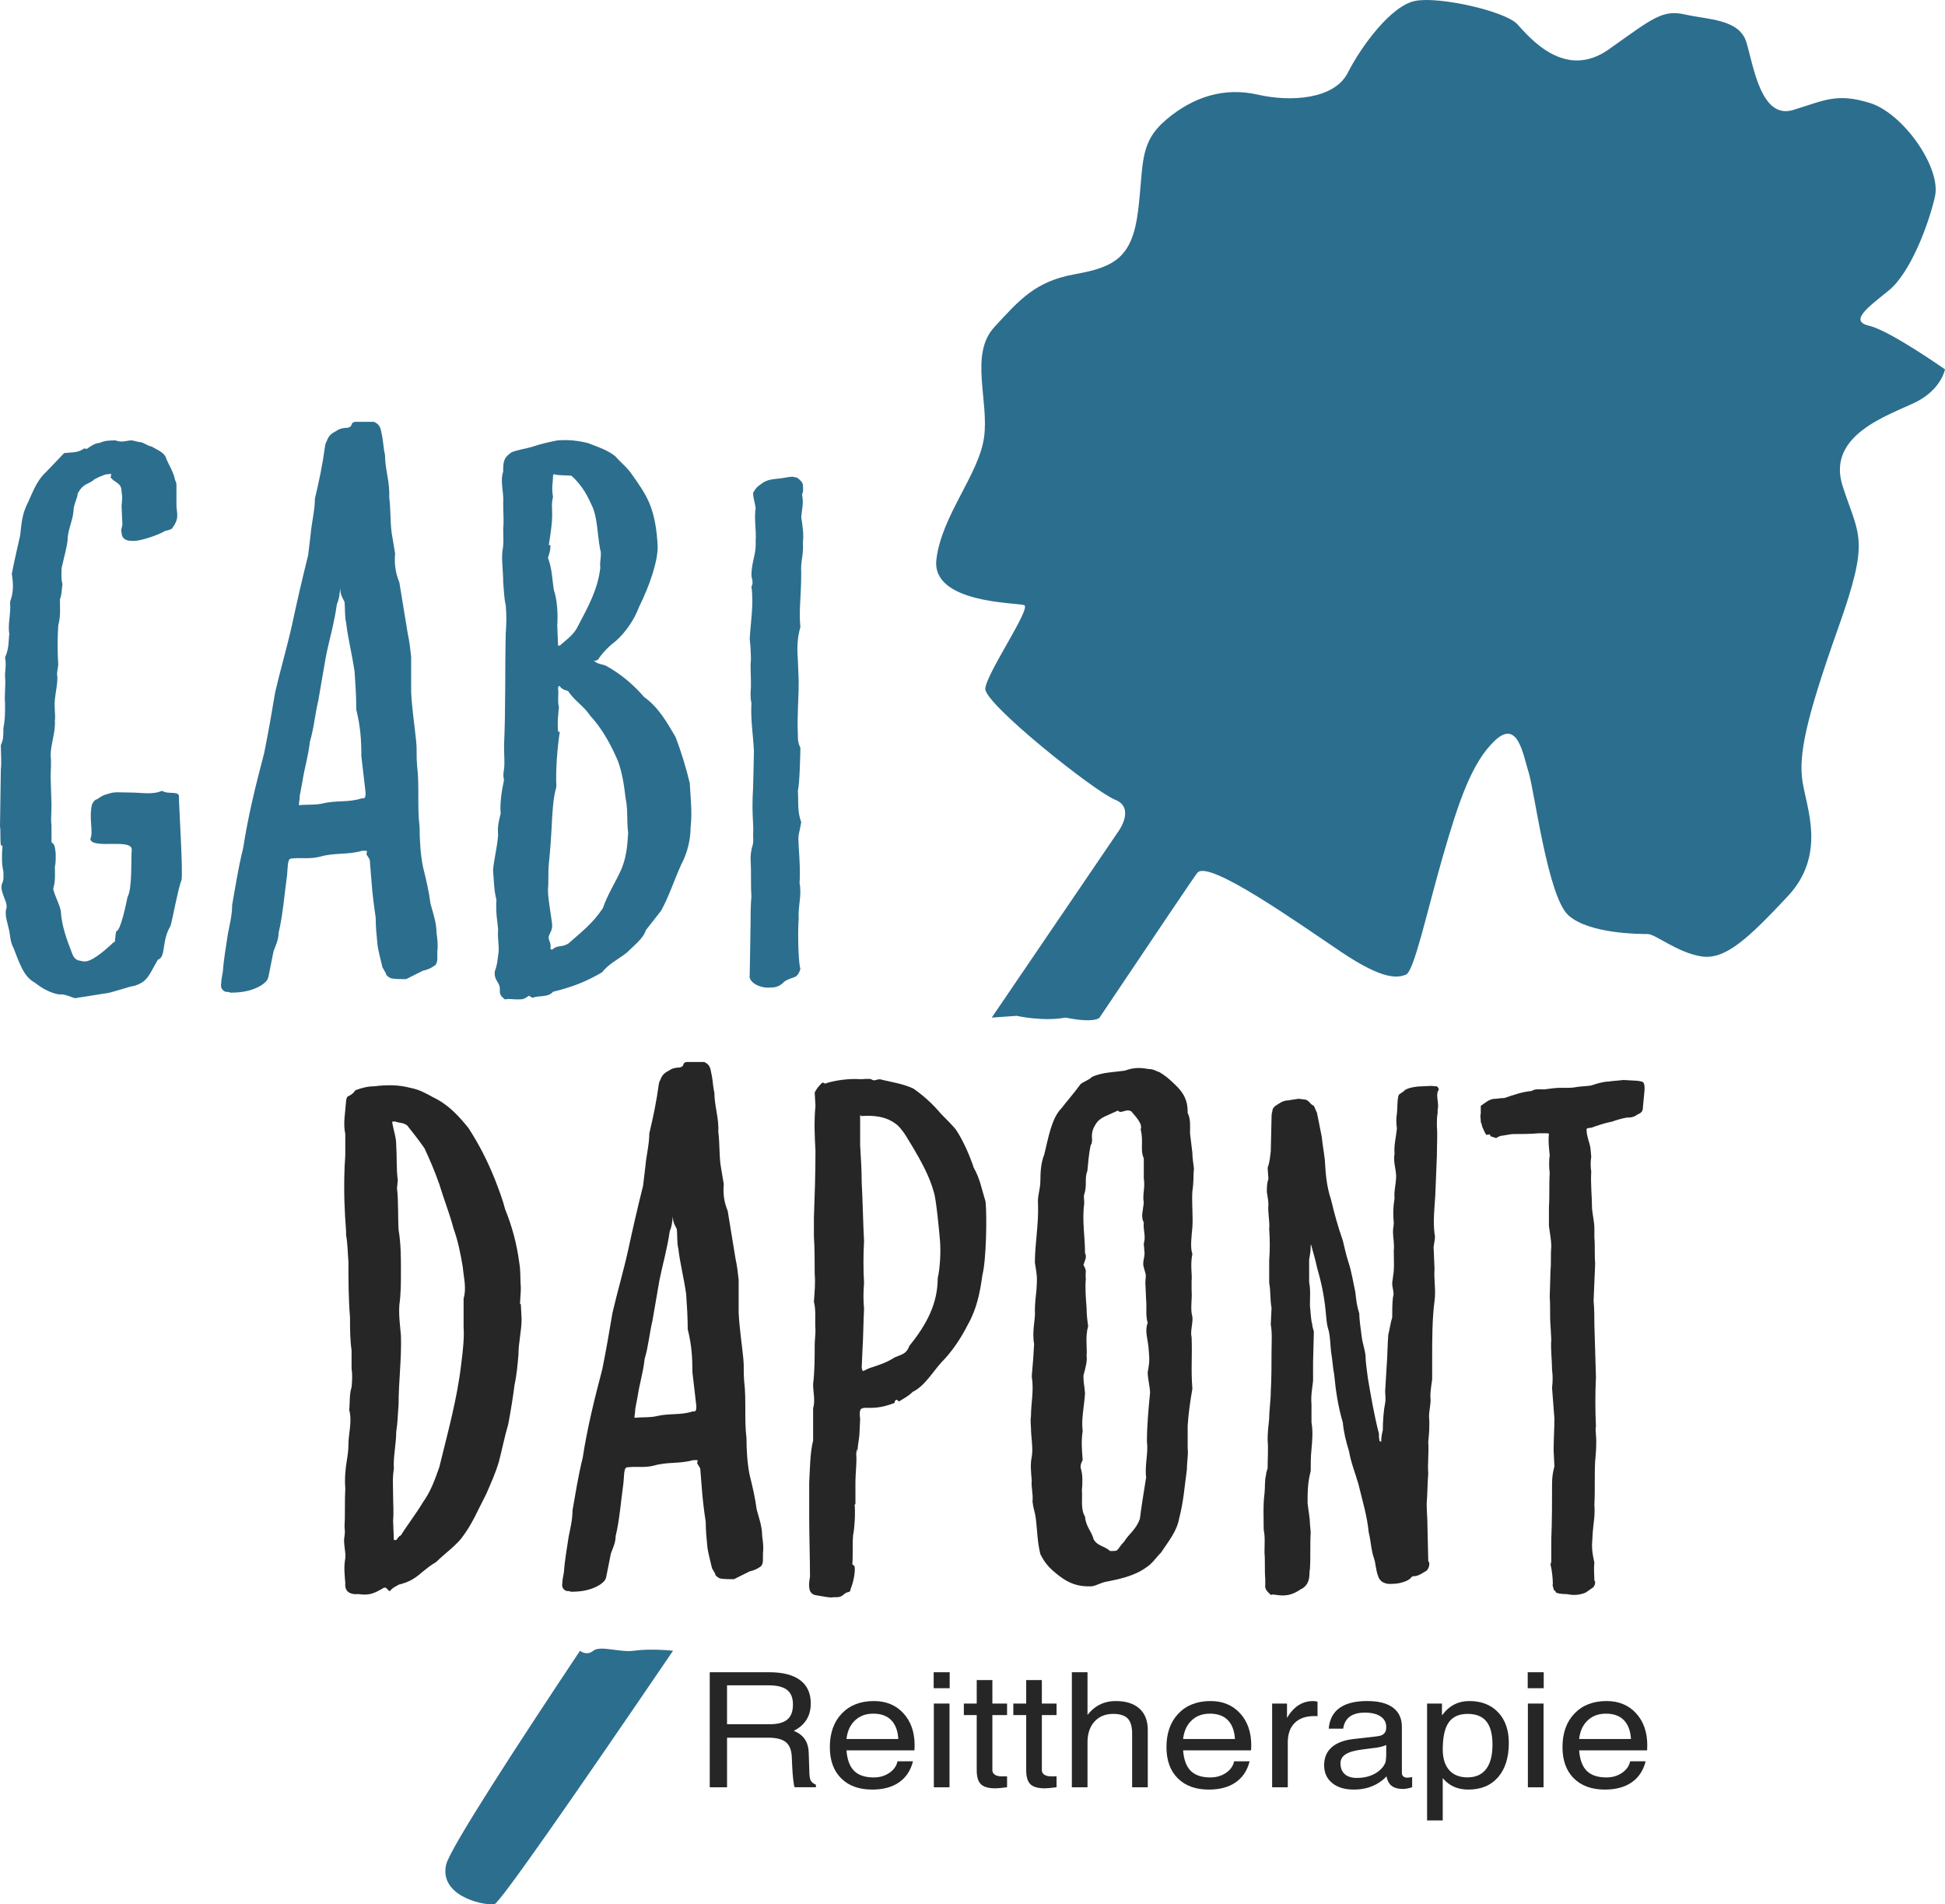 <?xml version="1.0" encoding="utf-8"?>
<!-- Generator: Adobe Illustrator 16.0.4, SVG Export Plug-In . SVG Version: 6.00 Build 0)  -->
<!DOCTYPE svg PUBLIC "-//W3C//DTD SVG 1.1//EN" "http://www.w3.org/Graphics/SVG/1.1/DTD/svg11.dtd">
<svg version="1.1" id="Ebene_1" xmlns="http://www.w3.org/2000/svg" xmlns:xlink="http://www.w3.org/1999/xlink" x="0px" y="0px"
	 width="279.742px" height="273.866px" viewBox="0 0 279.742 273.866" enable-background="new 0 0 279.742 273.866"
	 xml:space="preserve">
<g>
	<path fill="#252625" d="M102.079,240.482h1.238h7.317c1.951,0,3.436,0.382,4.452,1.143c1.018,0.762,1.526,1.879,1.526,3.35
		c0,1.448-0.529,2.581-1.589,3.399c-0.267,0.202-0.555,0.383-0.862,0.54l0.412,0.181c1.117,0.577,1.697,1.549,1.739,2.915l0.1,3.017
		c0.017,0.495,0.088,0.852,0.213,1.069s0.366,0.405,0.726,0.563v0.359h-3.061c-0.067-0.135-0.134-0.487-0.2-1.058
		s-0.116-1.204-0.149-1.902l-0.057-1.306c-0.033-1.028-0.312-1.762-0.837-2.201c-0.525-0.438-1.384-0.658-2.576-0.658h-5.903v7.137
		h-1.238h-1.251V240.482z M104.568,247.957h6.153c1.151,0,1.993-0.227,2.527-0.681c0.533-0.454,0.8-1.173,0.8-2.155
		c0-0.953-0.281-1.651-0.844-2.095c-0.563-0.442-1.453-0.664-2.671-0.664h-5.966V247.957z"/>
	<path fill="#252625" d="M125.444,257.356c-1.894,0-3.382-0.54-4.466-1.621c-1.084-1.08-1.626-2.573-1.626-4.479
		c0-2.026,0.573-3.638,1.72-4.835s2.688-1.796,4.622-1.796c1.751,0,3.164,0.586,4.24,1.757c1.075,1.17,1.613,2.709,1.613,4.615
		l-0.026,0.72h-9.775c0.091,1.201,0.396,2.116,0.912,2.747c0.633,0.766,1.633,1.148,3,1.148c0.858,0,1.608-0.218,2.25-0.653
		s1.034-0.99,1.176-1.666h2.226c-0.333,1.321-1,2.328-2.001,3.022C128.309,257.01,127.02,257.356,125.444,257.356z M129.201,250.085
		c-0.066-1.118-0.375-1.988-0.926-2.611c-0.608-0.69-1.501-1.036-2.677-1.036c-1.185,0-2.131,0.398-2.84,1.193
		c-0.559,0.623-0.896,1.44-1.013,2.454H129.201z"/>
	<path fill="#252625" d="M134.287,240.482h2.301v2.297h-2.301V240.482z M134.312,244.985h1.126h1.126v12.045h-1.126h-1.126V244.985z
		"/>
	<path fill="#252625" d="M144.843,257.019c-0.768,0.105-1.326,0.158-1.676,0.158c-0.984,0-1.679-0.195-2.083-0.586
		c-0.404-0.39-0.606-1.062-0.606-2.015v-7.936h-1.852v-1.655h1.852v-3.377h2.251v3.377h2.114v1.655h-2.114v7.936
		c0,0.271,0.119,0.484,0.356,0.642c0.238,0.158,0.557,0.236,0.957,0.236h0.801V257.019z"/>
	<path fill="#252625" d="M151.96,257.019c-0.768,0.105-1.326,0.158-1.676,0.158c-0.984,0-1.679-0.195-2.083-0.586
		c-0.404-0.39-0.606-1.062-0.606-2.015v-7.936h-1.852v-1.655h1.852v-3.377h2.251v3.377h2.114v1.655h-2.114v7.936
		c0,0.271,0.119,0.484,0.356,0.642c0.238,0.158,0.557,0.236,0.957,0.236h0.801V257.019z"/>
	<path fill="#252625" d="M154.16,240.482h1.126h1.126v6.136l0.388-0.45c0.976-1.028,2.197-1.543,3.664-1.543
		c1.477,0,2.614,0.36,3.415,1.081s1.201,1.745,1.201,3.073v8.251h-1.126h-1.126v-7.745c0-0.997-0.213-1.716-0.638-2.155
		c-0.426-0.438-1.117-0.658-2.076-0.658c-1.134,0-2.035,0.369-2.702,1.108s-1,1.739-1,3v6.45h-1.126h-1.126V240.482z"/>
	<path fill="#252625" d="M173.86,257.356c-1.894,0-3.382-0.54-4.466-1.621c-1.084-1.08-1.626-2.573-1.626-4.479
		c0-2.026,0.573-3.638,1.72-4.835s2.688-1.796,4.622-1.796c1.751,0,3.164,0.586,4.24,1.757c1.075,1.17,1.613,2.709,1.613,4.615
		l-0.026,0.72h-9.775c0.091,1.201,0.396,2.116,0.912,2.747c0.633,0.766,1.633,1.148,3,1.148c0.858,0,1.608-0.218,2.25-0.653
		s1.034-0.99,1.176-1.666h2.226c-0.333,1.321-1,2.328-2.001,3.022C176.725,257.01,175.436,257.356,173.86,257.356z M177.617,250.085
		c-0.066-1.118-0.375-1.988-0.926-2.611c-0.608-0.69-1.501-1.036-2.677-1.036c-1.185,0-2.131,0.398-2.84,1.193
		c-0.559,0.623-0.896,1.44-1.013,2.454H177.617z"/>
	<path fill="#252625" d="M182.966,244.985h1.062h1.076v2.061c0.191-0.323,0.396-0.615,0.612-0.878
		c0.851-1.028,1.897-1.543,3.14-1.543c0.208,0,0.421,0.034,0.638,0.102v2.071l-0.463-0.012c-1.217,0-2.157,0.329-2.82,0.985
		c-0.663,0.657-0.994,1.593-0.994,2.809v6.45h-1.126h-1.125V244.985z"/>
	<path fill="#252625" d="M194.71,257.356c-1.309,0-2.347-0.314-3.114-0.945c-0.768-0.63-1.15-1.482-1.15-2.556
		c0-1.08,0.36-1.939,1.082-2.577c0.721-0.638,1.773-1.036,3.158-1.193l3.063-0.349c0.251-0.023,0.488-0.061,0.713-0.113
		c0.292-0.067,0.518-0.202,0.676-0.405c0.158-0.202,0.237-0.457,0.237-0.766v-0.101c0-0.646-0.271-1.15-0.812-1.515
		c-0.542-0.363-1.297-0.546-2.264-0.546c-0.926,0-1.649,0.193-2.17,0.58c-0.521,0.387-0.836,0.962-0.944,1.728h-2.076
		c0.107-1.32,0.625-2.312,1.551-2.978c0.925-0.664,2.251-0.996,3.978-0.996c1.626,0,2.864,0.317,3.714,0.951
		c0.851,0.635,1.276,1.56,1.276,2.775v6.619c0,0.202,0.068,0.365,0.206,0.489s0.323,0.186,0.557,0.186
		c0.066,0,0.165-0.007,0.294-0.022c0.129-0.015,0.269-0.037,0.419-0.067v1.463c-0.217,0.075-0.446,0.136-0.688,0.181
		c-0.242,0.045-0.446,0.067-0.613,0.067c-0.851,0-1.468-0.21-1.851-0.63c-0.251-0.278-0.43-0.672-0.538-1.183
		c-0.167,0.188-0.358,0.368-0.575,0.541C197.712,256.902,196.336,257.356,194.71,257.356z M199.375,252.258v-1.307
		c-0.417,0.181-0.879,0.305-1.388,0.372l-2.063,0.27c-1.085,0.136-1.877,0.362-2.377,0.682s-0.75,0.752-0.75,1.3
		c0,0.676,0.204,1.195,0.612,1.56s0.988,0.546,1.738,0.546c1.185,0,2.185-0.289,3.002-0.867c0.559-0.405,0.93-0.862,1.113-1.373
		c0.033-0.098,0.059-0.251,0.075-0.462C199.363,252.761,199.375,252.521,199.375,252.258z"/>
	<path fill="#252625" d="M205.254,244.985h1.063h1.075v1.711l0.112-0.146c0.968-1.283,2.239-1.925,3.815-1.925
		c1.751,0,3.137,0.543,4.158,1.627c1.021,1.085,1.532,2.55,1.532,4.396c0,2.094-0.515,3.735-1.544,4.925
		c-1.03,1.189-2.458,1.784-4.284,1.784c-1.51,0-2.71-0.521-3.603-1.564l-0.075-0.09v6.09h-1.125h-1.126V244.985z M211.07,255.601
		c1.176,0,2.067-0.399,2.677-1.199c0.608-0.799,0.912-1.964,0.912-3.495c0-1.508-0.291-2.624-0.875-3.349
		c-0.584-0.724-1.484-1.086-2.702-1.086c-1.242,0-2.148,0.409-2.72,1.227c-0.571,0.818-0.857,2.112-0.857,3.884
		c0,1.283,0.309,2.273,0.926,2.972S209.928,255.601,211.07,255.601z"/>
	<path fill="#252625" d="M219.726,240.482h2.301v2.297h-2.301V240.482z M219.75,244.985h1.126h1.126v12.045h-1.126h-1.126V244.985z"
		/>
	<path fill="#252625" d="M230.819,257.356c-1.894,0-3.382-0.54-4.466-1.621c-1.084-1.08-1.626-2.573-1.626-4.479
		c0-2.026,0.573-3.638,1.72-4.835s2.688-1.796,4.622-1.796c1.751,0,3.164,0.586,4.24,1.757c1.075,1.17,1.613,2.709,1.613,4.615
		l-0.026,0.72h-9.775c0.091,1.201,0.396,2.116,0.912,2.747c0.633,0.766,1.633,1.148,3,1.148c0.858,0,1.608-0.218,2.25-0.653
		s1.034-0.99,1.176-1.666h2.226c-0.333,1.321-1,2.328-2.001,3.022C233.684,257.01,232.395,257.356,230.819,257.356z
		 M234.576,250.085c-0.066-1.118-0.375-1.988-0.926-2.611c-0.608-0.69-1.501-1.036-2.677-1.036c-1.185,0-2.131,0.398-2.84,1.193
		c-0.559,0.623-0.896,1.44-1.013,2.454H234.576z"/>
</g>
<g>
	<path fill="#2C6E8E" d="M8.378,142.994c-1.214-0.243-2.307-0.85-3.4-1.7c-1.579-0.85-2.186-2.793-3.036-4.979
		c-0.486-0.85-0.486-1.942-0.607-2.429c-0.243-1.214-0.607-1.942-0.486-3.035c0.486-0.972-0.85-2.308-0.607-3.644
		c0.364-0.729,0.243-1.214,0.243-1.942c-0.243-0.851-0.243-2.308-0.121-3.644c-0.243,0-0.243-0.121-0.243-0.121
		c-0.121-0.85,0-1.942-0.121-2.671l0.121-8.136c0.122-1.215,0-2.308,0-3.521c0.364-0.851,0.364-1.215,0.364-2.429
		c0.243-1.215,0.243-2.064,0.243-3.644c-0.122-1.093,0.121-2.429,0-3.764v-0.486c0.121-1.093,0.121-1.699,0-2.307
		c0.607-1.336,0.485-2.429,0.607-3.4c-0.243-1.336,0.243-2.793,0.122-4.371v-0.243c0.486-1.336,0.486-2.429,0.243-4.007
		c0.364-1.943,0.85-3.886,1.214-5.586c0.122-1.215,0.243-2.793,0.85-4.129c0.85-1.7,1.335-3.521,2.914-4.979l2.55-2.671
		c0.971-0.122,1.943,0,2.793-0.607c0-0.121,0.243,0,0.485,0c0.486-0.364,1.214-0.851,1.822-0.851
		c0.728-0.364,1.579-0.364,2.307-0.364c0.85,0.364,1.7,0,2.186,0s0.972,0.243,1.336,0.243s1.214,0.607,1.578,0.607
		c0.851,0.485,1.579,0.729,2.064,1.457c0.364,1.093,0.972,1.821,1.336,3.157c0,0.364,0.243,0.364,0.243,0.972v3.035
		c0.121,1.336,0.364,1.821-0.607,3.157c0,0.122-0.729,0.364-0.972,0.364c-0.972,0.607-3.521,1.457-4.493,1.457h-0.364
		c-0.85,0-1.457-0.364-1.457-1.214c-0.121-0.364,0-0.485,0.122-1.093l-0.122-2.672c0.122-1.457,0.122-1.214,0-2.064
		c0-1.335-0.85-1.214-1.578-2.063c0.121-0.607,0.121-0.607-0.243-0.486c-0.729,0-0.85,0.243-1.335,0.364L13.6,68.922
		c-0.972,0.851-1.579,0.486-2.429,2.064c0,0.607-0.607,1.579-0.607,2.55c-0.121,1.457-0.85,2.672-0.85,4.25
		c-0.122,0.972-0.486,2.308-0.85,3.886c0,0.364-0.122,1.579,0.121,2.308c-0.121,0.85-0.121,1.7-0.364,2.186v0.243
		c0,1.093,0.122,2.186-0.243,3.521c-0.122,1.821-0.122,3.886,0,5.707c-0.122,0.85-0.243,1.214-0.122,1.7
		c0,1.214-0.243,2.064-0.364,3.278c-0.121,1.214,0.122,2.186,0,3.036c0.122,1.578-0.607,3.399-0.607,4.979
		c0.122,1.214,0,1.942,0,3.157l0.122,4.007c0,1.214-0.122,2.064,0,2.914v2.429c0.485,0.243,0.485,0.729,0.607,1.579
		c0,0.971,0,1.457-0.122,1.942c0,1.093,0.122,1.943-0.243,3.157c0.243,1.093,0.85,2.064,1.093,3.157
		c0.122,2.186,0.85,4.129,1.7,6.314c0.243,0.606,0.729,0.85,0.971,0.85c0.486,0.122,0.607,0.122,0.607,0.122h0.243
		c0.729,0,2.064-0.851,4.128-2.793c0.243,0.242,0.122-1.093,0.364-1.579c0.607,0,1.457-4.25,1.579-4.857
		c0.729-1.335,0.485-5.464,0.606-6.679c0.364-1.942-5.707-0.121-5.95-1.699c0.486-0.972-0.243-2.915,0.243-4.979
		c0,0,0.364-0.729,0.729-0.729c0.85-0.607,0.971-0.607,1.821-0.851c0.729-0.243,1.579-0.121,2.915-0.121
		c1.7,0,3.157,0.364,4.614-0.243c0.972,0.607,2.55-0.121,2.429,0.972c0,1.336,0.606,10.807,0.364,11.9
		c-0.364,0.606-1.336,5.828-1.579,6.557c-1.336,2.186-0.606,4.493-1.821,4.857c-1.336,2.307-1.457,3.157-3.4,3.765
		c-0.485,0-3.521,1.093-4.25,1.093c-0.121,0-3.643,0.606-3.885,0.606c-0.364,0.243-1.093-0.242-1.7-0.364
		C9.107,142.994,8.743,142.994,8.378,142.994z"/>
	<path fill="#2C6E8E" d="M54.886,62.365c0.243,0.971,0.243,2.064,0.486,3.035c0,2.064,0.729,4.008,0.606,6.071
		c0.243,1.943,0.122,3.521,0.364,5.222l0.486,2.915c-0.122,1.335,0,2.671,0.606,4.128l1.215,7.407
		c0.242,1.093,0.364,2.186,0.485,3.278c0,1.7,0,3.279,0,5.101c0.122,2.429,0.486,4.735,0.729,7.164c0.122,1.215,0,2.064,0.122,3.4
		c0.364,2.914,0,5.95,0.364,8.864c0,1.821,0.121,3.886,0.485,5.707c0.485,1.943,0.85,3.521,1.093,5.343
		c0.364,1.336,0.851,2.672,0.851,4.129c0.121,0.85,0.242,1.7,0.121,2.671v0.851c0,0.364,0,0.729-0.243,1.093
		c-0.607,0.485-1.214,0.729-1.821,0.85c-0.972,0.486-1.457,0.729-2.429,1.215c-0.729,0-1.578,0-2.186-0.122
		c-0.485-0.242-0.729-0.485-0.729-0.729l-0.485-0.85c-0.243-1.093-0.607-2.308-0.729-3.4c-0.121-1.214-0.242-2.429-0.242-3.764
		c-0.243-1.579-0.486-3.521-0.607-5.222l-0.243-3.036c0-0.121-0.364-0.606-0.485-0.85c0.121-0.486,0.121-0.486-0.121-0.486h-0.486
		c-2.064,0.607-4.007,0.243-6.071,0.851c-1.457,0.364-2.55,0.121-3.886,0.243c-0.607,0-0.607,0.242-0.729,0.85l-0.121,1.578
		c-0.364,2.551-0.607,5.829-1.215,8.258c0,0.972-0.364,1.7-0.729,2.671l-0.729,3.644c-0.121,0.606-0.485,0.85-0.972,1.214
		c-1.335,0.851-2.914,1.093-4.492,1.093c-0.243-0.121-0.486-0.121-0.729-0.121c-0.486-0.243-0.729-0.607-0.607-1.215
		c0-0.485,0.121-0.971,0.243-1.699c0.121-1.822,0.485-3.765,0.729-5.465c0.242-1.214,0.606-2.671,0.606-4.129
		c0.486-2.671,0.851-5.221,1.579-8.136c0.729-4.735,1.821-9.106,3.035-13.721c0.607-3.036,1.093-5.829,1.579-8.743
		c0.729-3.157,1.7-6.436,2.429-9.715c0.729-3.399,1.457-6.557,2.307-9.957l0.364-3.035c0.122-1.579,0.607-3.4,0.607-5.101
		c0.607-2.55,1.093-4.857,1.457-7.528c0-0.121,0.121-0.607,0.243-0.729c0.243-0.729,0.607-1.093,1.336-1.457
		c0.485-0.364,1.093-0.486,1.699-0.486c0.851-0.242,0.243-0.606,0.972-0.85h2.793C54.643,61.029,54.765,61.637,54.886,62.365z
		 M48.936,84.587c-0.121,0.971-0.121,1.457-0.485,2.307c-0.364,2.672-1.093,5.101-1.579,7.528l-1.093,6.314
		c-0.485,2.064-0.606,3.886-1.214,5.95c-0.243,2.186-0.729,3.521-1.093,5.829l-0.364,1.942c0,0.607-0.122,0.972-0.122,1.336
		c1.215-0.121,2.308,0,3.4-0.243c1.943-0.485,3.765-0.121,5.586-0.729c0.485,0,0.607,0,0.607-0.85l-0.607-5.222
		c0-2.308-0.121-4.25-0.729-6.679c0-1.942-0.122-3.643-0.243-5.464c-0.364-2.551-0.972-4.857-1.214-7.043
		c-0.243-0.972-0.122-2.186-0.243-3.036C49.3,86.044,48.936,85.558,48.936,84.587z"/>
	<path fill="#2C6E8E" d="M91.923,87.258c-0.729,1.943-1.943,3.643-3.278,4.857c-1.093,0.85-1.943,1.7-2.672,2.793
		c0,0-0.121,0-0.364,0.121c-0.243,0-0.243,0.122,0,0.122c0.364,0.364,1.093,0.364,1.579,0.606c2.186,1.215,4.007,2.793,5.464,4.493
		c2.064,1.457,3.278,3.643,4.493,5.707c0.85,2.186,1.578,4.614,2.064,6.679c0.121,2.308,0.364,4.129,0.121,6.314
		c0,1.821-0.486,3.765-1.336,5.343c-1.093,2.429-1.821,4.735-2.914,6.679l-2.186,2.793c-0.364,1.214-1.822,2.307-2.793,3.278
		c-1.457,1.093-2.55,1.579-3.521,2.793c-2.308,1.336-4.129,2.064-7.043,2.793c-0.729,0.85-1.943,0.485-2.914,0.85
		c-0.243,0-0.486-0.364-0.607-0.242c-0.729,0.485-0.729,0.485-1.7,0.485c-0.607,0-0.972-0.121-1.7,0
		c-0.364-0.364-0.729-0.485-0.729-1.214c0.122-1.336-0.85-1.336-0.729-2.793c0.364-0.972,0.364-1.457,0.486-2.308
		c0.242-1.214-0.122-2.186,0-3.765c-0.122-1.335-0.365-2.428-0.243-4.25c-0.364-1.335-0.364-2.914-0.486-4.25
		c0.122-1.578,0.607-3.278,0.729-5.1c-0.122-1.214,0.121-2.064,0.364-3.036c-0.122-1.457,0.121-3.157,0.485-4.856
		c-0.121-0.364-0.121-0.851,0-1.579c0.121-0.85,0-2.064,0-3.278c0.243-5.465,0.121-10.564,0.243-16.15
		c0.121-1.7,0.121-2.671,0-4.129c-0.243-0.971-0.243-2.063-0.364-3.278c0-1.7-0.243-2.914-0.122-4.371
		c0.243-1.336,0.122-2.308,0.122-3.4c0.121-0.972,0-2.307,0-3.521c0.121-1.821-0.486-3.157,0-4.614v-0.364
		c0-1.457,0.364-1.821,1.214-2.429c0.85-0.364,2.55-0.606,3.157-0.85c1.093-0.364,2.186-0.607,3.4-0.851
		c1.578-0.121,2.792,0,4.371,0.364c1.578,0.607,3.036,1.094,4.007,1.943c0.972,1.093,1.7,1.578,2.429,2.672
		c0.851,1.214,1.821,2.55,2.429,4.007c0.729,1.7,1.093,3.765,1.214,6.314C94.594,80.822,93.38,84.344,91.923,87.258z M79.173,78.394
		c0,0.729-0.122,1.093-0.364,1.821c0.607,1.579,0.607,3.157,0.85,4.614c0.486,1.457,0.607,3.521,0.486,5.101l0.121,2.914h0.243
		c1.093-0.972,2.063-1.579,2.671-2.914c1.336-2.55,2.793-5.101,3.157-8.258c-0.121-0.85,0.243-2.063,0-2.55
		c-0.485-2.55-0.364-4.857-1.336-6.679c-0.729-1.7-1.7-3.035-2.793-4.007c-0.242-0.121-1.821,0-2.55-0.243
		c-0.121,0.122-0.121,0.122-0.121,0.243c0,1.093-0.243,1.578,0,3.035c-0.243,0.972-0.121,1.579-0.121,2.551
		c0,1.335-0.243,2.793-0.486,4.371H79.173z M80.509,105.229c-0.364,2.429-0.607,5.586-0.486,7.893
		c-0.485,1.822-0.485,2.915-0.606,4.372c-0.122,2.429-0.243,4.492-0.486,6.8c-0.121,1.336,0,2.308-0.121,3.643
		c0,1.457,0.485,3.765,0.607,5.101c0,0.729-0.243,0.972-0.486,1.578c-0.121,0.729,0.364,0.729,0.243,1.821
		c0.121,0.122,0.121,0.122,0.243,0.122c0.85-0.729,1.214-0.243,2.307-0.851c2.064-1.821,3.521-2.914,4.979-5.1
		c0.729-2.064,1.7-3.521,2.429-5.101c0.972-1.942,1.093-3.886,1.214-5.707c-0.242-1.942,0-3.278-0.364-4.979
		c-0.242-2.064-0.485-3.643-1.093-5.343c-0.971-2.307-2.307-4.735-4.007-6.557c-0.85-1.336-2.308-2.187-3.157-3.521
		c-0.121-0.122-0.85-0.122-1.214-0.729h-0.122c0,0-0.121,0-0.121,0.364c0.121,0.851-0.121,1.7,0.121,2.672
		c-0.121,1.215-0.242,2.186-0.121,3.521H80.509z"/>
	<path fill="#2C6E8E" d="M114.752,94.908l0.121,3.035c0,2.672-0.242,4.857-0.121,7.771c0,0.486,0,1.093,0.364,1.822
		c0,0.971-0.121,5.343-0.364,6.192c0.121,1.457-0.121,2.914,0.485,4.493c-0.364,2.186-0.485,1.457-0.364,3.521
		c0.122,1.821,0.243,3.764,0.122,5.222c0.364,1.821-0.243,3.278-0.122,5.221c-0.121,1.093-0.121,5.829,0.243,7.165
		c-0.485,1.578-1.093,0.971-2.308,1.821c-0.606,0.607-1.093,0.85-2.063,0.85c-1.579,0.122-3.157-0.85-2.915-1.821l0.122-7.407
		c0-1.093,0-2.55,0.121-3.886c-0.121-1.942,0-3.278-0.121-5.586c0.121-2.064,0.485-1.336,0.364-3.278c0.121-1.578-0.243-2.793,0-6.8
		c0-0.364,0.121-4.493,0.121-5.222c-0.121-2.429-0.485-4.371-0.364-6.922c-0.121-0.485-0.121-1.093-0.121-1.457
		c0.121-1.336,0-2.55,0-4.128c0.121-0.972,0-1.336,0-2.308l-0.122-1.336c0.122-2.307,0.607-5.1,0.243-7.528
		c0.364-0.485,0-1.336,0-1.579c0-1.942,0.729-3.156,0.607-4.856c0.121-1.7-0.243-3.279,0-4.857c-0.122-0.85-0.364-1.457-0.364-2.186
		c0.242-0.364,0.364-0.729,1.093-1.215c0.85-0.729,1.821-0.729,2.793-0.85c0.242,0,1.214-0.243,1.821-0.243
		c0.485,0.122,0.485,0.122,0.607,0.122c0.485,0.364,0.85,0.729,0.85,1.093c0,0.485,0.121,0.729-0.121,1.335
		c0.242,1.458,0,1.822-0.122,3.279c0.243,1.457,0.364,2.55,0.243,3.643c0.121,1.821-0.364,2.672-0.243,4.371
		c0,3.4-0.364,5.465-0.121,7.771C114.631,91.872,114.631,93.329,114.752,94.908z"/>
</g>
<g>
	<path fill="#252625" d="M75.02,189.687c0,1.69-0.451,3.382-0.451,5.072c-0.113,1.353-0.226,2.817-0.563,4.395
		c-0.226,1.804-0.563,3.832-0.901,5.636c-0.563,1.916-0.902,3.719-1.353,5.409c-0.451,1.578-1.127,3.043-1.804,4.621
		c-1.239,2.367-2.028,4.396-3.606,6.424c-0.901,1.127-2.592,2.367-3.606,3.381c-0.789,0.451-1.465,1.015-2.028,1.466
		c-1.127,1.014-2.028,1.465-3.381,1.803c-0.338,0.226-0.901,0.451-1.127,0.789c-0.339,0.451-0.451-0.563-1.015-0.338
		c-1.353,0.789-2.028,1.127-3.606,0.901c-1.353,0.112-2.028-0.451-1.916-1.578c-0.112-1.465-0.226-2.254,0-3.606
		c0.113-0.901-0.338-2.141-0.112-3.155c0.112-0.677,0-1.015,0-1.465c0.112-1.804,0-3.382,0.112-5.41
		c-0.112-1.239,0-2.705,0.226-4.057c0.112-0.677,0.226-1.466,0.226-2.255c0-1.577,0.563-3.268,0.112-4.958
		c0.113-1.015,0-2.255,0.338-3.269c0.113-1.127,0.113-1.916,0-2.705v-2.592c-0.225-1.578-0.225-3.156-0.225-4.733
		c-0.226-2.818-0.226-5.41-0.226-8.002c-0.113-1.353-0.113-2.705-0.338-3.832v-0.563c-0.226-2.931-0.339-5.748-0.226-8.791
		c0-0.789,0.112-1.577,0.112-2.479v-2.705c-0.338-1.577,0-3.042,0.113-4.733c0-0.225,0.112-0.563,0.225-0.676
		c0.563-0.226,0.789-0.451,1.127-0.901c0.902-0.338,1.804-0.563,2.705-0.563c1.804-0.226,3.494-0.226,5.185,0.226
		c1.239,0.225,2.254,0.788,3.269,1.352c2.141,1.015,3.606,2.593,5.071,4.396c1.465,2.254,2.705,4.621,3.832,7.438
		c0.563,1.465,1.127,2.931,1.465,4.283c1.015,2.479,1.69,5.071,2.028,7.663c0.226,1.24,0.113,2.367,0.226,3.606
		c0,0.901-0.112,1.69-0.112,2.367h0.112L75.02,189.687z M56.648,221.469h0.339c0.225-0.226,0.338-0.563,0.676-0.677
		c0.901-1.465,2.142-3.042,3.155-4.733c1.127-1.577,1.69-3.155,2.367-5.071c1.239-5.071,2.592-9.918,3.155-14.876
		c0.226-1.804,0.451-3.72,0.338-5.185v-4.17c0.451-1.578,0-3.043-0.112-4.508c-0.338-2.029-0.676-3.72-1.353-5.636
		c-0.563-2.141-1.465-4.396-2.028-6.312c-0.677-1.915-1.353-3.493-2.142-5.184c-0.789-1.127-1.578-2.142-2.479-3.269
		c-0.563-0.451-1.239-0.338-1.69-0.563h-0.45v0.226c0.225,1.239,0.563,2.028,0.563,3.155c0.112,1.69,0,3.381,0.225,5.071
		l-0.112,1.128c0.226,2.028,0.112,3.944,0.226,5.973c0.338,2.028,0.338,3.944,0.338,5.974c0,1.69,0,3.268-0.226,4.846
		c-0.112,1.465,0.113,3.043,0.226,4.396c0.112,3.269-0.338,6.649-0.338,9.918c-0.113,1.353-0.113,2.479-0.338,3.944
		c0,1.69-0.451,3.606-0.339,5.297c-0.225,1.353-0.112,2.479-0.112,3.719c0,1.24,0.112,2.479,0,3.72L56.648,221.469z"/>
	<path fill="#252625" d="M102.295,154.299c0.226,0.901,0.226,1.916,0.451,2.817c0,1.916,0.676,3.719,0.563,5.635
		c0.226,1.804,0.112,3.269,0.338,4.847l0.451,2.704c-0.113,1.24,0,2.479,0.563,3.832l1.127,6.875
		c0.225,1.015,0.338,2.028,0.45,3.043c0,1.578,0,3.043,0,4.733c0.113,2.254,0.451,4.396,0.677,6.649
		c0.112,1.127,0,1.916,0.112,3.155c0.338,2.705,0,5.522,0.338,8.228c0,1.69,0.113,3.606,0.451,5.297
		c0.451,1.804,0.789,3.269,1.015,4.959c0.338,1.24,0.789,2.479,0.789,3.832c0.112,0.789,0.225,1.578,0.112,2.479v0.789
		c0,0.338,0,0.676-0.226,1.014c-0.563,0.451-1.127,0.677-1.69,0.789c-0.901,0.451-1.353,0.677-2.254,1.127
		c-0.677,0-1.465,0-2.028-0.112c-0.451-0.226-0.677-0.451-0.677-0.677l-0.45-0.788c-0.226-1.015-0.564-2.142-0.677-3.156
		c-0.112-1.127-0.226-2.254-0.226-3.493c-0.226-1.466-0.45-3.269-0.563-4.847l-0.226-2.817c0-0.112-0.338-0.563-0.45-0.789
		c0.112-0.45,0.112-0.45-0.113-0.45h-0.45c-1.916,0.563-3.72,0.225-5.636,0.788c-1.352,0.339-2.366,0.113-3.606,0.226
		c-0.563,0-0.563,0.226-0.676,0.789l-0.112,1.465c-0.339,2.367-0.563,5.41-1.127,7.664c0,0.901-0.339,1.578-0.677,2.479
		l-0.676,3.381c-0.113,0.563-0.451,0.789-0.902,1.127c-1.239,0.789-2.704,1.015-4.17,1.015c-0.225-0.113-0.45-0.113-0.676-0.113
		c-0.451-0.225-0.676-0.563-0.563-1.127c0-0.45,0.112-0.901,0.226-1.577c0.112-1.69,0.45-3.494,0.676-5.072
		c0.226-1.127,0.563-2.479,0.563-3.831c0.451-2.479,0.789-4.847,1.465-7.552c0.677-4.396,1.691-8.452,2.818-12.735
		c0.563-2.817,1.014-5.409,1.465-8.114c0.676-2.93,1.578-5.973,2.254-9.016c0.676-3.156,1.353-6.086,2.142-9.242l0.338-2.817
		c0.112-1.465,0.563-3.155,0.563-4.733c0.563-2.366,1.015-4.508,1.353-6.987c0-0.113,0.112-0.563,0.226-0.677
		c0.226-0.676,0.563-1.014,1.239-1.352c0.451-0.339,1.015-0.451,1.578-0.451c0.789-0.226,0.226-0.563,0.901-0.789h2.592
		C102.069,153.059,102.183,153.622,102.295,154.299z M96.772,174.923c-0.112,0.901-0.112,1.353-0.45,2.142
		c-0.339,2.479-1.015,4.733-1.466,6.987l-1.014,5.86c-0.451,1.916-0.563,3.606-1.127,5.522c-0.226,2.028-0.677,3.269-1.015,5.41
		l-0.338,1.803c0,0.563-0.113,0.901-0.113,1.24c1.127-0.113,2.142,0,3.156-0.226c1.803-0.451,3.493-0.113,5.184-0.677
		c0.451,0,0.563,0,0.563-0.789l-0.563-4.846c0-2.142-0.112-3.944-0.676-6.198c0-1.804-0.113-3.382-0.226-5.072
		c-0.338-2.366-0.901-4.508-1.127-6.536c-0.226-0.901-0.112-2.029-0.226-2.817C97.11,176.275,96.772,175.824,96.772,174.923z"/>
	<path fill="#252625" d="M123.033,213.129v3.155l-0.112,0.113c0.112,1.239,0,3.268-0.226,4.395c-0.112,1.24,0,2.931-0.112,4.171
		c0,0,0.338,0.225,0.338,0.338c0.112,0.901-0.226,2.366-0.563,3.155c-0.113,0.677-0.226,0.338-0.789,0.677
		c-0.677,0.563-0.789,0.563-1.69,0.563c-0.563,0.112-1.353-0.113-2.142-0.226c-0.676-0.113-0.901-0.113-1.239-0.677
		c-0.226-0.676-0.113-1.465,0-2.028c0-2.705-0.113-6.086-0.113-8.452c0-1.804,0-3.494,0-5.072c0.113-2.028,0.113-4.282,0.563-6.086
		v-4.62c0.338-1.127,0-2.254,0-3.494c0.226-1.803,0.226-3.832,0.226-5.522c0-0.789,0.112-1.465,0.112-2.254
		c-0.112-1.239,0.113-2.817-0.225-4.058c0.112-1.577,0.225-2.704,0.112-4.057c0-1.578,0-3.832-0.112-5.297v-2.705
		c0.112-3.155,0.225-6.198,0.225-9.692c-0.112-1.916-0.225-4.17,0-6.424l-0.112-1.916c0.226-0.451,0.451-0.789,1.015-1.353
		c0.226-0.226,0.45,0.226,0.676,0c1.465-0.451,3.381-0.676,4.959-0.563c0.226,0,1.127-0.112,1.465,0
		c0.677,0.451,0.789-0.226,1.69,0.112c1.466,0.339,2.931,0.563,4.396,1.24c1.466,1.015,2.817,2.254,3.944,3.606
		c0.563,0.563,1.578,1.578,2.142,2.254c1.127,1.69,2.029,3.832,2.593,5.522c0.901,1.578,1.127,3.043,1.69,4.846
		c0.225,2.029,0.112,8.453-0.451,10.595c-0.338,2.479-0.789,4.846-2.142,7.213c-0.901,1.803-2.254,3.831-3.719,5.297
		c-1.24,1.353-2.479,3.493-4.17,4.282c-0.677,0.677-1.24,0.901-1.916,1.353c-0.226,0-0.226-0.226-0.451-0.226
		c-0.226,0.226-0.226,0.226-0.226,0.451c-4.17,1.69-5.297-0.563-4.958,2.366c0-0.112-0.113,2.479-0.113,2.254
		c0,0.226-0.226,1.578-0.226,1.804c-0.112,1.916,0-1.015-0.225,0.901C123.259,210.198,123.033,211.889,123.033,213.129z
		 M123.935,196.675c0.113,0.563,0.113,0.563,0.563,0.338c0.677-0.451,2.479-0.677,4.17-1.804c1.015-0.45,1.691-0.45,2.142-1.69
		c2.479-3.043,4.058-6.086,4.058-9.692c0.338-1.465,0.45-3.719,0.338-5.297c-0.112-1.353-0.563-6.198-0.901-7.1
		c-0.563-2.142-1.804-4.396-2.931-6.312c-0.789-1.24-1.239-2.254-2.254-3.269c-1.578-1.353-3.493-1.465-5.185-1.353
		c-0.112,0-0.112-0.112-0.225-0.112v4.282c0.112,1.804,0.225,3.72,0.225,5.41c0.113,1.577,0.226,6.649,0.339,8.452
		c-0.113,1.69-0.113,4.283,0,5.974c-0.113,1.353-0.113,2.479,0,3.719c-0.113,2.142-0.113,4.283-0.226,5.86L123.935,196.675z"/>
	<path fill="#252625" d="M148.392,209.522c0.226-1.24-0.112-2.931-0.112-4.17c0-0.338-0.113-1.015,0-1.69
		c0-1.916,0.451-3.606,0.112-5.748c0.226-2.479,0.226-2.705,0.339-4.621c-0.339-2.028,0.225-3.493,0.112-4.846
		c0-0.901,0.112-1.916,0.226-2.931c0.112-1.803,0.112-1.916-0.226-3.944c0-2.705,0.563-5.522,0.451-8.452
		c-0.113-1.015,0.338-2.142,0.338-3.269c0-1.465,0.112-2.705,0.563-3.832c0.563-2.254,1.014-5.185,2.479-6.649
		c0.676-0.901,1.69-2.028,2.592-3.269c0.226-0.45,1.24-0.676,1.804-1.239c1.465-0.677,3.268-0.677,4.733-0.901
		c1.239-0.451,2.141-0.451,3.381-0.226c0.789,0,1.127,0.338,1.577,0.45c1.128,0.677,1.916,1.466,2.479,2.029
		c1.466,1.465,1.578,2.704,1.578,3.832c0.451,0.901,0.338,1.915,0.338,2.93c0.113,0.901,0.226,1.916,0.339,2.817
		c0,0.677,0.112,1.353,0.225,2.254c-0.112,0.902,0,1.804-0.225,3.269c-0.113,1.578,0.112,3.494,0,5.185
		c-0.113,1.239-0.339,2.93,0,3.832c-0.339,1.69,0,2.817-0.113,3.944v1.239c0.113,1.353-0.226,2.705,0.113,3.832
		c0.112,0.901-0.339,2.142-0.113,2.931c0.113,2.817-0.112,4.62,0.113,7.438c-0.339,1.915-0.563,3.606-0.677,5.297v3.268
		c0.113,0.902-0.112,1.916-0.112,3.043c-0.338,2.367-0.451,4.509-1.127,7.101c-0.339,1.803-1.466,3.155-2.593,4.846
		c-0.789,0.789-1.239,1.578-2.141,2.142c-1.69,1.24-3.945,1.69-5.636,2.028c-0.789,0.113-1.465,0.563-2.141,0.677
		c-2.255,0.112-3.72-0.563-5.522-2.142c-0.789-0.676-1.353-1.353-1.916-2.479c-0.451-1.803-0.451-3.606-0.677-5.297
		c-0.112-0.789-0.338-1.239-0.45-2.254c0.112-1.127-0.226-2.142-0.113-3.043C148.279,211.664,148.166,210.537,148.392,209.522z
		 M164.508,169.514v-2.931c-0.563-1.239,0-2.366-0.45-4.17c0.338-0.789-0.789-1.916-1.353-2.592
		c-0.789-0.451-1.465,0.45-1.916-0.113c-1.69,0.789-2.254,0.902-2.931,1.578c-0.676,0.901-0.901,1.578-0.788,2.592
		c0,0.677-0.226,0.789-0.226,0.902c-0.226,1.127-0.338,2.366-0.451,3.606c-0.45,1.127,0,2.028-0.45,3.381
		c-0.113,0.226,0,0.789,0,1.239c-0.339,2.479,0.112,4.847,0.112,7.213c0.338,0.563-0.112,1.24-0.226,1.69
		c0.563,1.015,0.226,0.789,0.338,2.029c-0.112,1.353,0,2.704,0.113,4.17c0,1.014,0.112,1.803,0.226,2.592
		c-0.451,1.578-0.113,3.155-0.226,4.282c0.112,0.677-0.113,1.578-0.451,2.818c0,1.239,0.113,1.127,0.226,2.592
		c-0.112,1.803-0.563,3.719-0.338,5.409c-0.226,1.466-0.113,2.705,0,4.171c-0.113,0.225-0.451,0.788-0.226,1.352
		c0.226,0.789,0.226,1.804,0.112,3.043c0.113,0.902-0.226,2.705,0.451,3.72c0.112,1.465,0.901,2.028,1.239,3.269
		c0.563,1.014,1.466,0.901,2.367,1.69c0.789,0,0.789,0,1.015-0.113c0.338-0.338,0.45-0.676,1.014-1.239
		c0.677-1.127,1.69-1.69,2.254-3.269c0.226-1.804,0.563-3.832,0.902-5.974c-0.226-1.69,0.338-3.606,0.112-5.071
		c0-2.366,0.226-4.733,0.451-7.1c0-0.789-0.339-2.029-0.339-2.931c0.339-1.803,0.226-2.028,0.113-3.606
		c-0.113-1.239-0.563-2.367-0.113-3.494c-0.338-1.127-0.112-2.254-0.225-3.268l-0.113-2.593c0.113-1.465,0.113-0.789-0.226-2.141
		c-0.225-0.677,0.113-1.353,0.113-2.029l-0.113-1.353c0.339-1.127-0.112-1.916,0-3.043c-0.45-0.901-0.112-1.577,0-2.93
		C164.283,171.993,164.733,170.641,164.508,169.514z"/>
	<path fill="#252625" d="M188.29,184.39c0.225,1.127,0.112,2.142,0.112,3.381c0.112,0.902,0.112,1.916,0.338,2.705
		c0,0.451,0.226,0.789,0.226,1.127l-0.112,4.283v2.704c-0.113,1.015-0.339,2.142-0.226,3.382v2.592c0.226,1.239,0.112,2.592,0,3.832
		c-0.113,1.014-0.113,2.254-0.113,3.155c-0.45,1.69-0.45,3.043-0.45,4.621c0.112,1.015,0.338,2.142,0.338,2.93l0.112,1.24
		c-0.112,1.803,0,3.493-0.112,5.297c-0.112,0.451,0,1.127-0.226,1.69c-0.112,0.451-0.563,1.015-1.127,1.24
		c-1.127,0.788-2.142,1.014-3.493,0.788c-0.226,0-0.339-0.112-0.789,0c-0.451-0.45-0.902-0.788-0.789-1.465v-0.789
		c-0.113-1.239,0-2.592-0.113-3.832c0-1.014,0.113-2.254-0.112-3.268c0-1.69-0.112-3.494,0.112-5.185
		c0.113-1.015,0-1.916,0.226-2.705c0-0.45,0.226-0.789,0.226-1.014c0-1.466,0.113-2.705,0-4.058c0-1.015,0.113-2.028,0.226-3.043
		c0-1.239,0.226-2.592,0.226-3.832c0.112-2.142,0.112-3.944,0.112-5.86c0-1.239,0.113-2.592-0.112-3.832l0.112-2.366
		c-0.226-1.24-0.112-2.479-0.338-3.606v-3.269c0.112-1.353,0.112-2.931,0-4.508c0.112-1.015-0.226-2.367-0.112-3.494
		c0-0.563-0.113-1.015-0.226-1.803c0-0.677,0-1.24,0.226-1.916l-0.113-1.578c0.338-0.901,0.338-1.578,0.451-2.367l0.112-4.846
		c0-0.226,0-0.563,0.113-0.901c0-0.451,0.338-0.677,0.45-0.789c0.563-0.338,1.015-0.789,1.916-0.789
		c0.451-0.112,0.789-0.112,1.353-0.226c0.338,0,0.789,0.113,1.015,0.113c0.563,0.112,0.676,0.676,1.239,0.901l0.451,1.015
		l0.676,3.381c0.113,1.127,0.338,2.366,0.451,3.381c0.112,1.916,0.226,3.719,0.901,5.748c0.451,1.916,1.015,3.944,1.69,5.86
		c0.226,0.901,0.451,2.028,0.789,3.043c0.451,1.353,0.676,2.817,1.015,4.396c0.112,1.127,0.225,2.028,0.563,3.043
		c0,1.014,0.225,2.254,0.338,3.268c0.112,1.015,0.45,1.804,0.563,2.817c0,1.015,0.226,2.255,0.338,3.269
		c0.451,2.593,0.901,5.297,1.578,7.89c0,0.338,0,0.676,0.112,1.127c0,0,0.226,0,0.226,0.112v-0.112c0-0.677,0.112-1.127,0.226-1.578
		c0-1.239,0.112-2.817,0.338-3.944c0.112-0.563,0-1.127,0-1.69l0.226-3.72c0.112-1.465,0.112-3.043,0.226-4.396
		c0.225-0.901,0.338-1.803,0.563-2.479c0-1.015,0-2.029,0.112-2.931c0.226-0.563-0.112-1.353-0.112-1.916
		c0-0.451,0.112-0.676,0.112-1.015c0.226-1.127,0.112-2.479,0.112-3.719c0.113-1.015-0.112-1.916-0.112-2.705
		c0-0.563,0.112-0.901,0.112-1.353c-0.112-1.127-0.112-2.141,0.113-3.493c-0.113-1.015,0.226-2.142,0.226-3.156
		c0-1.014-0.451-2.141-0.226-3.268c-0.113-1.127,0.226-2.479,0.338-3.606c-0.112-0.789-0.112-1.578,0-2.142
		c0.113-0.901,0-1.69,0.226-2.592c0.112-0.339,0.676-0.451,0.901-0.789c0.677-0.451,2.029-0.563,2.705-0.563
		c0.563,0,1.015-0.113,1.578,0h0.338c0.338,0.338,0.338,0.45,0.112,0.789c-0.226,0.788,0.226,1.69,0,2.592v0.451
		c-0.112,0.563-0.112,1.127-0.112,1.915c0.112,1.24,0,2.705,0,4.283l-0.226,5.635c-0.112,1.804-0.338,3.72-0.112,5.522
		c0.225,0.789-0.226,1.578-0.113,2.367l0.113,2.704c-0.113,1.578,0.225,3.156,0,4.621c-0.339,2.592-0.339,5.522-0.339,8.34v2.931
		c-0.112,0.901-0.338,2.028-0.225,2.93c0,0.789-0.226,1.69-0.226,2.367c0.112,1.465,0,2.592-0.113,3.719
		c0.113,1.578-0.112,3.043,0,4.508c-0.112,1.466-0.112,2.931-0.225,4.396c0,0.902,0.112,2.142,0.112,3.156l0.112,4.846
		c0,0.226,0,0.338,0.113,0.338c0.112,0.339,0,0.902-0.338,1.24c-0.563,0.338-1.015,0.676-1.578,0.789c-0.113,0-0.451,0-0.563,0.112
		c-0.338,0.451-0.901,0.676-1.353,0.789c-0.676,0.226-1.353,0.226-2.028,0.226c-0.789-0.113-1.24-0.451-1.466-1.127
		c-0.338-0.902-0.338-1.804-0.563-2.479c-0.45-1.24-0.45-2.479-0.788-3.832c-0.226-2.367-0.902-4.508-1.466-6.875
		c-0.45-1.578-1.127-3.269-1.353-4.733c-0.45-1.465-0.789-2.817-0.901-4.17c-0.676-2.254-1.015-4.508-1.239-6.875
		c-0.226-1.127-0.226-2.028-0.451-3.269c-0.112-1.014-0.112-2.028-0.338-3.043c-0.338-1.014-0.338-1.915-0.451-2.93
		c-0.226-2.254-0.676-4.283-1.239-6.198c-0.226-1.127-0.563-2.142-0.789-3.043c0-0.113-0.113-0.226-0.113-0.226v0.226
		c0,0.676-0.112,1.352-0.225,1.916V184.39z"/>
	<path fill="#252625" d="M215.002,158.018c0.338,0,0.789-0.112,1.353-0.112c1.353-0.451,2.592-0.901,3.944-1.015
		c0.451-0.338,1.239-0.226,1.803-0.226c0.789-0.112,1.69-0.225,2.254-0.225h0.902c0.338,0,1.014,0,1.465-0.113
		c0.676-0.112,1.465-0.112,2.142-0.226c0.676-0.226,1.69-0.563,2.479-0.563c0.676-0.112,1.239-0.112,2.141-0.226l2.029,0.113
		c0.112,0,0.563,0.112,0.563,0.112c0.338,0,0.45,0.451,0.45,0.789v0.451l-0.225,2.366c0,0.677-0.226,0.902-0.789,1.127
		c-0.563,0.451-1.127,0.451-1.578,0.451c-0.563,0.112-1.465,0.338-2.028,0.563c-1.127,0.226-2.142,0.563-3.043,0.901h-0.226
		c-0.451,0.113-0.451,0.113-0.451,0.226c0,1.015,0.451,1.916,0.563,2.705l0.113,1.239c-0.113,0.677-0.113,1.466,0,2.142
		c-0.113,1.69,0.112,3.606,0.112,5.297c0.113,1.127,0.338,2.028,0.338,2.817v1.353c0.113,1.24,0,2.479,0.113,3.72l-0.226,5.409
		c0.112,1.127,0.112,2.367,0.112,3.381l0.226,7.551c-0.112,2.255-0.112,4.847,0,7.101c-0.112,0.451,0,0.901,0,1.239
		c0.113,1.24,0,2.593-0.112,3.72c-0.113,2.142,0,4.282-0.113,6.312c0.113,1.577-0.112,2.479-0.225,3.831l-0.113,1.916
		c0,1.015,0.113,1.466,0.338,2.593c-0.112,0.901,0,1.803,0,2.592c0,0,0.113,0,0.113,0.112c0,0.451-0.113,0.563-0.226,0.789
		l-1.127,0.789c-0.789,0.338-1.69,0.451-2.705,0.226c-0.226,0-1.127,0-1.578-0.226c-0.112-0.338-0.338-0.338-0.338-0.45
		c0-0.339-0.226-0.451-0.112-0.789c0-0.677-0.113-1.916-0.338-2.817c0.112-0.226,0.112-0.451,0.112-0.563v-3.043
		c0.112-2.593,0.112-5.41,0.112-7.89c0-1.127,0.113-1.69,0.339-2.592l-0.113-2.254c0-1.69,0.113-3.156,0.113-4.621
		c-0.113-1.578-0.226-3.043-0.339-4.396c0.113-1.015,0.113-1.803,0-2.592c0-1.353-0.225-3.043-0.112-4.396l-0.112-2.028
		c-0.113-1.24,0-2.705-0.113-4.058l0.113-3.832c0.112-1.127,0-2.254,0.112-3.381c0-1.127-0.226-2.028-0.338-3.043v-2.705
		c0.112-1.465,0-3.381,0.112-4.846c-0.112-0.901-0.112-1.916,0-2.593c-0.112-1.127-0.226-2.028-0.112-3.043
		c0-0.112-0.113-0.112-0.451-0.112h-1.014c-1.353,0.112-2.367,0.112-3.72,0.112c-0.226,0-0.789,0.113-1.465,0.226
		c-0.338,0-0.789,0.226-0.901,0.339c-0.226,0-0.339-0.113-0.789-0.226c-0.113,0-0.113-0.226-0.113-0.226c0.113-0.113-0.45,0-0.563,0
		c-0.225-0.338-0.338-0.677-0.563-1.127l-0.112-0.451c-0.113-0.226-0.113-0.226-0.113-0.45c0-0.339-0.112-0.677,0-1.015v-1.127
		C213.649,158.581,214.213,158.018,215.002,158.018z"/>
</g>
<g>
	<path fill="#2C6E8E" d="M83.423,237.392c-8.912,13.373-18.728,28.451-19.257,30.763c-0.977,4.295,4.75,5.813,6.912,5.707
		c0.703-0.04,11.464-15.525,25.723-36.47c0,0-3.173-0.359-5.654,0c-1.925,0.277-4.85-0.807-5.819,0
		C84.356,238.197,83.423,237.392,83.423,237.392z"/>
	<path fill="#2C6E8E" d="M268.84,46.849c-2.923-0.667-0.234-2.613,2.82-5.083c3.052-2.477,5.685-9.315,6.637-13.489
		c0.947-4.171-4.61-12.023-9.381-13.478c-4.768-1.457-6.442-0.375-11.033,1.02c-4.583,1.388-5.683-6.295-6.69-9.697
		c-1-3.399-5.528-3.287-8.797-4.03c-3.274-0.747-4.624,0.476-10.996,4.999c-6.369,4.52-11.465-1.766-13.176-3.618
		c-1.713-1.856-11.189-4.019-14.661-3.348c-3.481,0.666-7.769,6.517-9.717,10.342c-1.94,3.824-8.206,4.223-12.94,3.143
		c-4.737-1.08-9.187,0.221-13.153,3.583c-3.977,3.359-3.234,6.33-4.061,13.096c-0.833,6.757-3.393,8.125-9.085,9.142
		s-7.959,3.67-11.587,7.597c-3.62,3.928-0.75,10.56-1.488,15.879c-0.737,5.311-6.129,11.277-6.856,17.573
		c-0.728,6.299,11.525,6.171,12.625,6.541c1.099,0.376-5.455,9.854-5.592,12.016c-0.136,2.166,15.728,14.808,18.669,15.966
		c2.936,1.157,0.511,4.506,0.511,4.506l-18.249,26.829l3.592-0.252c0,0,3.775,0.858,7.009,0.252c4.325,0.864,4.906,0,4.906,0
		c8.219-12.243,13.694-20.383,14.068-20.831c1.627-1.944,14.696,7.382,20.768,11.446c6.071,4.069,8.064,3.665,9.234,3.205
		c1.167-0.465,3.015-9.066,5.288-16.96c2.279-7.889,4.166-13.558,7.501-16.699c3.325-3.14,4.038,2.02,4.874,4.645
		c0.813,2.629,2.719,17.692,5.651,20.438c2.932,2.741,10.412,2.742,11.474,2.741c1.071,0.002,4.257,2.678,7.695,3.214
		c3.432,0.548,6.764-2.601,12.408-8.626c5.656-6.025,2.678-12.798,2.132-16.584c-0.565-3.786,0.488-8.908,5.134-21.994
		c4.654-13.081,2.997-13.093,0.64-20.458c-2.362-7.367,6.703-10.178,10.444-12.004c3.744-1.828,4.285-4.753,4.285-4.753
		S271.769,47.517,268.84,46.849z"/>
</g>
</svg>

